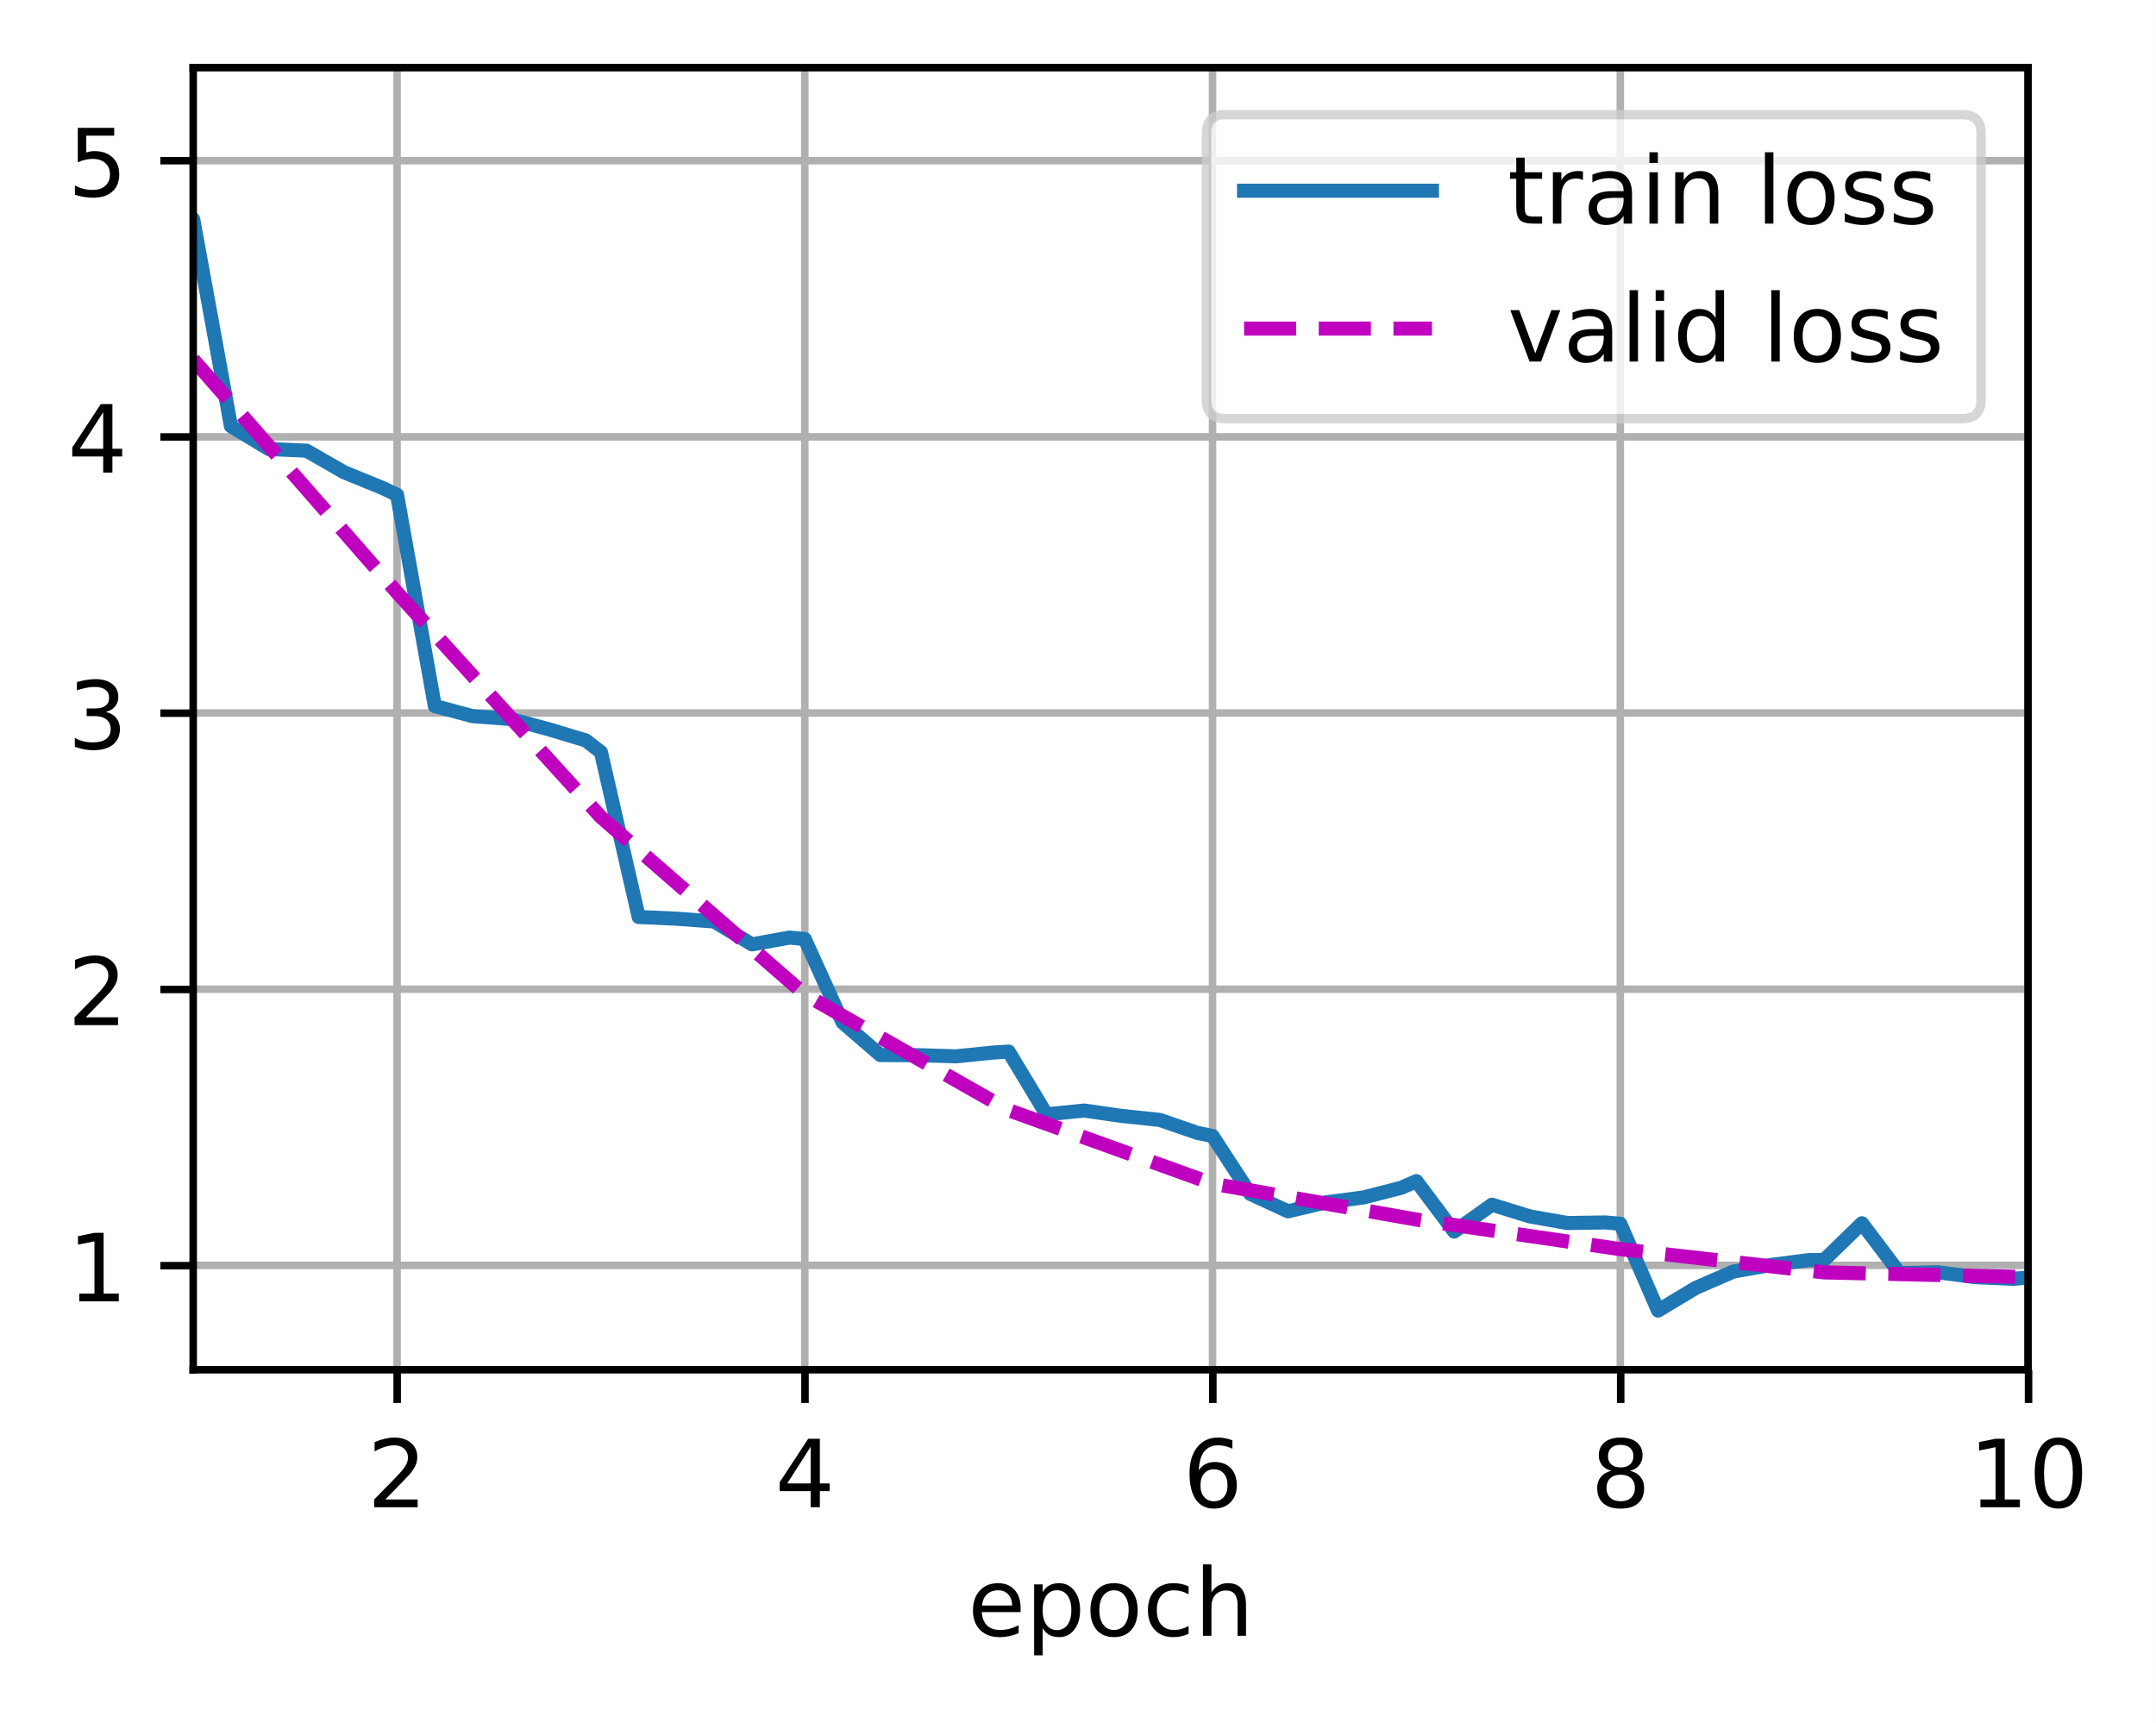 <?xml version="1.0" encoding="UTF-8"?>
<svg xmlns="http://www.w3.org/2000/svg" xmlns:xlink="http://www.w3.org/1999/xlink" width="305.9" height="244.475" viewBox="0 0 305.9 244.475" version="1.1">
<rect x="0" y="0" width="305.9" height="244.475" fill="#333333" stroke="none"/>
<defs>
<clipPath id="clip1">
  <path d="M 55 9.602 L 58 9.602 L 58 194.398 L 55 194.398 Z M 55 9.602 "/>
</clipPath>
<clipPath id="clip2">
  <path d="M 113 9.602 L 115 9.602 L 115 194.398 L 113 194.398 Z M 113 9.602 "/>
</clipPath>
<clipPath id="clip3">
  <path d="M 171 9.602 L 173 9.602 L 173 194.398 L 171 194.398 Z M 171 9.602 "/>
</clipPath>
<clipPath id="clip4">
  <path d="M 229 9.602 L 231 9.602 L 231 194.398 L 229 194.398 Z M 229 9.602 "/>
</clipPath>
<clipPath id="clip5">
  <path d="M 287 9.602 L 287.816 9.602 L 287.816 194.398 L 287 194.398 Z M 287 9.602 "/>
</clipPath>
<clipPath id="clip6">
  <path d="M 27.418 178 L 287.816 178 L 287.816 181 L 27.418 181 Z M 27.418 178 "/>
</clipPath>
<clipPath id="clip7">
  <path d="M 27.418 139 L 287.816 139 L 287.816 142 L 27.418 142 Z M 27.418 139 "/>
</clipPath>
<clipPath id="clip8">
  <path d="M 27.418 100 L 287.816 100 L 287.816 102 L 27.418 102 Z M 27.418 100 "/>
</clipPath>
<clipPath id="clip9">
  <path d="M 27.418 61 L 287.816 61 L 287.816 63 L 27.418 63 Z M 27.418 61 "/>
</clipPath>
<clipPath id="clip10">
  <path d="M 27.418 22 L 287.816 22 L 287.816 24 L 27.418 24 Z M 27.418 22 "/>
</clipPath>
<clipPath id="clip11">
  <path d="M 27.418 16 L 287.816 16 L 287.816 188 L 27.418 188 Z M 27.418 16 "/>
</clipPath>
<clipPath id="clip12">
  <path d="M 27.418 50 L 287.816 50 L 287.816 183 L 27.418 183 Z M 27.418 50 "/>
</clipPath>
<filter id="alpha" filterUnits="objectBoundingBox" x="0%" y="0%" width="100%" height="100%">
  <feColorMatrix type="matrix" in="SourceGraphic" values="0 0 0 0 1 0 0 0 0 1 0 0 0 0 1 0 0 0 1 0"/>
</filter>
<mask id="mask0">
  <g filter="url(#alpha)">
<rect x="0" y="0" width="305.9" height="244.475" style="fill:rgb(0%,0%,0%);fill-opacity:0.8;stroke:none;"/>
  </g>
</mask>
<clipPath id="clip13">
  <rect x="0" y="0" width="306" height="245"/>
</clipPath>
<g id="surface5" clip-path="url(#clip13)">
<path style="fill-rule:nonzero;fill:rgb(100%,100%,100%);fill-opacity:1;stroke-width:1;stroke-linecap:butt;stroke-linejoin:miter;stroke:rgb(80%,80%,80%);stroke-opacity:1;stroke-miterlimit:4;" d="M 130.418 44.558 L 208.863 44.558 C 210.196 44.558 210.861 43.89 210.861 42.557 L 210.861 14.2 C 210.861 12.867 210.196 12.199 208.863 12.199 L 130.418 12.199 C 129.085 12.199 128.417 12.867 128.417 14.2 L 128.417 42.557 C 128.417 43.89 129.085 44.558 130.418 44.558 Z M 130.418 44.558 " transform="matrix(1.333,0,0,1.333,0,-0)"/>
</g>
</defs>
<g id="surface1">
<path style=" stroke:none;fill-rule:nonzero;fill:rgb(100%,100%,100%);fill-opacity:1;" d="M 0 244.477 L 305.898 244.477 L 305.898 0 L 0 0 Z M 0 244.477 "/>
<path style=" stroke:none;fill-rule:nonzero;fill:rgb(100%,100%,100%);fill-opacity:1;" d="M 27.418 194.398 L 287.816 194.398 L 287.816 9.602 L 27.418 9.602 Z M 27.418 194.398 "/>
<g clip-path="url(#clip1)" clip-rule="nonzero">
<path style="fill:none;stroke-width:0.8;stroke-linecap:square;stroke-linejoin:round;stroke:rgb(69.02%,69.02%,69.02%);stroke-opacity:1;stroke-miterlimit:4;" d="M 42.264 145.799 L 42.264 7.201 " transform="matrix(1.333,0,0,1.333,0,-0)"/>
</g>
<path style="fill:none;stroke-width:0.8;stroke-linecap:butt;stroke-linejoin:round;stroke:rgb(0%,0%,0%);stroke-opacity:1;stroke-miterlimit:4;" d="M 0.001 -0.001 L 0.001 3.5 " transform="matrix(1.333,0,0,1.333,56.35,194.4)"/>
<path style=" stroke:none;fill-rule:nonzero;fill:rgb(0%,0%,0%);fill-opacity:1;" d="M 54.668 212.758 L 59.258 212.758 L 59.258 213.863 L 53.086 213.863 L 53.086 212.758 C 53.586 212.242 54.266 211.547 55.125 210.68 C 55.988 209.809 56.527 209.246 56.75 208.992 C 57.172 208.523 57.465 208.121 57.633 207.793 C 57.801 207.465 57.883 207.145 57.883 206.828 C 57.883 206.309 57.703 205.891 57.34 205.566 C 56.977 205.238 56.504 205.074 55.922 205.074 C 55.512 205.074 55.074 205.148 54.617 205.289 C 54.16 205.434 53.672 205.648 53.148 205.941 L 53.148 204.613 C 53.68 204.398 54.172 204.238 54.633 204.133 C 55.094 204.023 55.516 203.969 55.898 203.969 C 56.906 203.969 57.707 204.223 58.305 204.727 C 58.906 205.227 59.203 205.898 59.203 206.742 C 59.203 207.141 59.129 207.52 58.98 207.879 C 58.832 208.234 58.559 208.656 58.164 209.145 C 58.055 209.27 57.711 209.633 57.129 210.234 C 56.547 210.836 55.727 211.68 54.668 212.758 Z M 54.668 212.758 "/>
<g clip-path="url(#clip2)" clip-rule="nonzero">
<path style="fill:none;stroke-width:0.8;stroke-linecap:square;stroke-linejoin:round;stroke:rgb(69.02%,69.02%,69.02%);stroke-opacity:1;stroke-miterlimit:4;" d="M 85.661 145.799 L 85.661 7.201 " transform="matrix(1.333,0,0,1.333,0,-0)"/>
</g>
<path style="fill:none;stroke-width:0.8;stroke-linecap:butt;stroke-linejoin:round;stroke:rgb(0%,0%,0%);stroke-opacity:1;stroke-miterlimit:4;" d="M -0.001 -0.001 L -0.001 3.5 " transform="matrix(1.333,0,0,1.333,114.217,194.4)"/>
<path style=" stroke:none;fill-rule:nonzero;fill:rgb(0%,0%,0%);fill-opacity:1;" d="M 115.016 205.289 L 111.695 210.48 L 115.016 210.48 Z M 114.668 204.145 L 116.324 204.145 L 116.324 210.48 L 117.711 210.48 L 117.711 211.574 L 116.324 211.574 L 116.324 213.863 L 115.016 213.863 L 115.016 211.574 L 110.629 211.574 L 110.629 210.305 Z M 114.668 204.145 "/>
<g clip-path="url(#clip3)" clip-rule="nonzero">
<path style="fill:none;stroke-width:0.8;stroke-linecap:square;stroke-linejoin:round;stroke:rgb(69.02%,69.02%,69.02%);stroke-opacity:1;stroke-miterlimit:4;" d="M 129.062 145.799 L 129.062 7.201 " transform="matrix(1.333,0,0,1.333,0,-0)"/>
</g>
<path style="fill:none;stroke-width:0.8;stroke-linecap:butt;stroke-linejoin:round;stroke:rgb(0%,0%,0%);stroke-opacity:1;stroke-miterlimit:4;" d="M -0.001 -0.001 L -0.001 3.5 " transform="matrix(1.333,0,0,1.333,172.083,194.4)"/>
<path style=" stroke:none;fill-rule:nonzero;fill:rgb(0%,0%,0%);fill-opacity:1;" d="M 172.242 208.48 C 171.652 208.48 171.184 208.684 170.84 209.086 C 170.496 209.492 170.324 210.043 170.324 210.746 C 170.324 211.445 170.496 211.996 170.84 212.402 C 171.184 212.809 171.652 213.012 172.242 213.012 C 172.836 213.012 173.301 212.809 173.645 212.402 C 173.992 211.996 174.164 211.445 174.164 210.746 C 174.164 210.043 173.992 209.492 173.645 209.086 C 173.301 208.684 172.836 208.48 172.242 208.48 Z M 174.855 204.359 L 174.855 205.555 C 174.523 205.402 174.191 205.281 173.855 205.199 C 173.52 205.117 173.184 205.074 172.855 205.074 C 171.984 205.074 171.324 205.367 170.863 205.953 C 170.406 206.539 170.148 207.426 170.082 208.609 C 170.336 208.234 170.656 207.941 171.043 207.742 C 171.43 207.539 171.855 207.441 172.32 207.441 C 173.297 207.441 174.07 207.734 174.637 208.328 C 175.203 208.922 175.484 209.727 175.484 210.746 C 175.484 211.746 175.191 212.547 174.602 213.148 C 174.008 213.754 173.223 214.055 172.242 214.055 C 171.117 214.055 170.258 213.625 169.664 212.762 C 169.07 211.898 168.773 210.652 168.773 209.016 C 168.773 207.477 169.137 206.254 169.867 205.34 C 170.598 204.426 171.574 203.969 172.801 203.969 C 173.133 203.969 173.465 204 173.801 204.066 C 174.137 204.133 174.488 204.23 174.855 204.359 Z M 174.855 204.359 "/>
<g clip-path="url(#clip4)" clip-rule="nonzero">
<path style="fill:none;stroke-width:0.8;stroke-linecap:square;stroke-linejoin:round;stroke:rgb(69.02%,69.02%,69.02%);stroke-opacity:1;stroke-miterlimit:4;" d="M 172.462 145.799 L 172.462 7.201 " transform="matrix(1.333,0,0,1.333,0,-0)"/>
</g>
<path style="fill:none;stroke-width:0.8;stroke-linecap:butt;stroke-linejoin:round;stroke:rgb(0%,0%,0%);stroke-opacity:1;stroke-miterlimit:4;" d="M -0.001 -0.001 L -0.001 3.5 " transform="matrix(1.333,0,0,1.333,229.95,194.4)"/>
<path style=" stroke:none;fill-rule:nonzero;fill:rgb(0%,0%,0%);fill-opacity:1;" d="M 229.945 209.246 C 229.32 209.246 228.828 209.414 228.473 209.75 C 228.113 210.086 227.934 210.543 227.934 211.129 C 227.934 211.715 228.113 212.176 228.473 212.512 C 228.828 212.844 229.32 213.012 229.945 213.012 C 230.57 213.012 231.062 212.844 231.422 212.508 C 231.785 212.172 231.965 211.711 231.965 211.129 C 231.965 210.543 231.785 210.086 231.426 209.75 C 231.07 209.414 230.578 209.246 229.945 209.246 Z M 228.633 208.691 C 228.066 208.551 227.629 208.289 227.312 207.902 C 227 207.516 226.84 207.043 226.84 206.488 C 226.84 205.711 227.117 205.098 227.672 204.645 C 228.227 204.195 228.984 203.969 229.945 203.969 C 230.914 203.969 231.672 204.195 232.227 204.645 C 232.777 205.098 233.051 205.711 233.051 206.488 C 233.051 207.043 232.895 207.516 232.578 207.902 C 232.266 208.289 231.828 208.551 231.27 208.691 C 231.902 208.836 232.395 209.125 232.746 209.555 C 233.102 209.984 233.277 210.508 233.277 211.129 C 233.277 212.07 232.992 212.797 232.418 213.301 C 231.84 213.805 231.02 214.055 229.945 214.055 C 228.875 214.055 228.051 213.805 227.477 213.301 C 226.898 212.797 226.613 212.07 226.613 211.129 C 226.613 210.508 226.789 209.984 227.145 209.555 C 227.504 209.125 227.996 208.836 228.633 208.691 Z M 228.148 206.613 C 228.148 207.117 228.309 207.508 228.621 207.789 C 228.938 208.07 229.379 208.211 229.945 208.211 C 230.512 208.211 230.953 208.07 231.27 207.789 C 231.59 207.508 231.75 207.117 231.75 206.613 C 231.75 206.109 231.59 205.715 231.27 205.434 C 230.953 205.152 230.512 205.012 229.945 205.012 C 229.379 205.012 228.938 205.152 228.621 205.434 C 228.309 205.715 228.148 206.109 228.148 206.613 Z M 228.148 206.613 "/>
<g clip-path="url(#clip5)" clip-rule="nonzero">
<path style="fill:none;stroke-width:0.8;stroke-linecap:square;stroke-linejoin:round;stroke:rgb(69.02%,69.02%,69.02%);stroke-opacity:1;stroke-miterlimit:4;" d="M 215.862 145.799 L 215.862 7.201 " transform="matrix(1.333,0,0,1.333,0,-0)"/>
</g>
<path style="fill:none;stroke-width:0.8;stroke-linecap:butt;stroke-linejoin:round;stroke:rgb(0%,0%,0%);stroke-opacity:1;stroke-miterlimit:4;" d="M -0 -0.001 L -0 3.5 " transform="matrix(1.333,0,0,1.333,287.817,194.4)"/>
<path style=" stroke:none;fill-rule:nonzero;fill:rgb(0%,0%,0%);fill-opacity:1;" d="M 280.988 212.758 L 283.137 212.758 L 283.137 205.34 L 280.797 205.809 L 280.797 204.613 L 283.121 204.145 L 284.438 204.145 L 284.438 212.758 L 286.586 212.758 L 286.586 213.863 L 280.988 213.863 Z M 280.988 212.758 "/>
<path style=" stroke:none;fill-rule:nonzero;fill:rgb(0%,0%,0%);fill-opacity:1;" d="M 292.055 205.012 C 291.379 205.012 290.867 205.344 290.527 206.012 C 290.188 206.676 290.016 207.676 290.016 209.016 C 290.016 210.348 290.188 211.348 290.527 212.012 C 290.867 212.68 291.379 213.012 292.055 213.012 C 292.734 213.012 293.246 212.68 293.586 212.012 C 293.93 211.348 294.102 210.348 294.102 209.016 C 294.102 207.676 293.93 206.676 293.586 206.012 C 293.246 205.344 292.734 205.012 292.055 205.012 Z M 292.055 203.969 C 293.145 203.969 293.977 204.398 294.551 205.262 C 295.125 206.125 295.414 207.375 295.414 209.016 C 295.414 210.652 295.125 211.898 294.551 212.762 C 293.977 213.625 293.145 214.055 292.055 214.055 C 290.965 214.055 290.133 213.625 289.559 212.762 C 288.984 211.898 288.695 210.652 288.695 209.016 C 288.695 207.375 288.984 206.125 289.559 205.262 C 290.133 204.398 290.965 203.969 292.055 203.969 Z M 292.055 203.969 "/>
<path style=" stroke:none;fill-rule:nonzero;fill:rgb(0%,0%,0%);fill-opacity:1;" d="M 144.805 228.156 L 144.805 228.742 L 139.297 228.742 C 139.352 229.566 139.598 230.195 140.043 230.629 C 140.488 231.059 141.109 231.273 141.902 231.273 C 142.363 231.273 142.809 231.219 143.238 231.105 C 143.672 230.992 144.102 230.824 144.527 230.598 L 144.527 231.73 C 144.098 231.914 143.656 232.051 143.203 232.148 C 142.754 232.242 142.297 232.293 141.832 232.293 C 140.668 232.293 139.746 231.953 139.066 231.277 C 138.387 230.598 138.047 229.684 138.047 228.527 C 138.047 227.336 138.371 226.387 139.016 225.688 C 139.66 224.984 140.527 224.637 141.621 224.637 C 142.602 224.637 143.379 224.953 143.949 225.582 C 144.52 226.215 144.805 227.07 144.805 228.156 Z M 143.609 227.805 C 143.602 227.148 143.418 226.629 143.059 226.238 C 142.699 225.848 142.227 225.648 141.637 225.648 C 140.969 225.648 140.434 225.84 140.031 226.215 C 139.629 226.594 139.398 227.125 139.336 227.812 Z M 143.609 227.805 "/>
<path style=" stroke:none;fill-rule:nonzero;fill:rgb(0%,0%,0%);fill-opacity:1;" d="M 147.93 231.008 L 147.93 234.875 L 146.727 234.875 L 146.727 224.809 L 147.93 224.809 L 147.93 225.918 C 148.184 225.484 148.5 225.16 148.883 224.953 C 149.27 224.742 149.727 224.637 150.262 224.637 C 151.148 224.637 151.867 224.988 152.418 225.691 C 152.973 226.391 153.25 227.316 153.25 228.461 C 153.25 229.609 152.973 230.535 152.418 231.238 C 151.867 231.941 151.148 232.293 150.262 232.293 C 149.727 232.293 149.27 232.188 148.883 231.977 C 148.5 231.766 148.184 231.441 147.93 231.008 Z M 152.008 228.461 C 152.008 227.582 151.824 226.891 151.465 226.391 C 151.102 225.887 150.602 225.637 149.969 225.637 C 149.336 225.637 148.836 225.887 148.473 226.391 C 148.113 226.891 147.93 227.582 147.93 228.461 C 147.93 229.344 148.113 230.035 148.473 230.535 C 148.836 231.035 149.336 231.289 149.969 231.289 C 150.602 231.289 151.102 231.035 151.465 230.535 C 151.824 230.035 152.008 229.344 152.008 228.461 Z M 152.008 228.461 "/>
<path style=" stroke:none;fill-rule:nonzero;fill:rgb(0%,0%,0%);fill-opacity:1;" d="M 158.059 225.648 C 157.418 225.648 156.91 225.902 156.539 226.402 C 156.164 226.902 155.977 227.59 155.977 228.461 C 155.977 229.336 156.164 230.023 156.535 230.523 C 156.906 231.023 157.414 231.273 158.059 231.273 C 158.699 231.273 159.203 231.023 159.578 230.52 C 159.949 230.016 160.137 229.332 160.137 228.461 C 160.137 227.598 159.949 226.914 159.578 226.41 C 159.203 225.902 158.699 225.648 158.059 225.648 Z M 158.059 224.637 C 159.102 224.637 159.922 224.973 160.516 225.652 C 161.109 226.328 161.41 227.266 161.41 228.461 C 161.41 229.656 161.109 230.594 160.516 231.273 C 159.922 231.953 159.102 232.293 158.059 232.293 C 157.016 232.293 156.195 231.953 155.602 231.273 C 155.012 230.594 154.715 229.656 154.715 228.461 C 154.715 227.266 155.012 226.328 155.602 225.652 C 156.195 224.973 157.016 224.637 158.059 224.637 Z M 158.059 224.637 "/>
<path style=" stroke:none;fill-rule:nonzero;fill:rgb(0%,0%,0%);fill-opacity:1;" d="M 168.641 225.09 L 168.641 226.211 C 168.301 226.023 167.961 225.883 167.621 225.789 C 167.281 225.695 166.938 225.648 166.59 225.648 C 165.812 225.648 165.207 225.898 164.777 226.391 C 164.348 226.883 164.133 227.57 164.133 228.461 C 164.133 229.352 164.348 230.043 164.777 230.539 C 165.207 231.027 165.812 231.273 166.59 231.273 C 166.938 231.273 167.281 231.227 167.621 231.137 C 167.961 231.043 168.301 230.902 168.641 230.715 L 168.641 231.824 C 168.305 231.977 167.961 232.094 167.602 232.172 C 167.246 232.254 166.863 232.293 166.461 232.293 C 165.359 232.293 164.488 231.945 163.84 231.258 C 163.195 230.566 162.871 229.633 162.871 228.461 C 162.871 227.273 163.199 226.34 163.852 225.66 C 164.504 224.977 165.402 224.637 166.539 224.637 C 166.906 224.637 167.266 224.672 167.617 224.75 C 167.969 224.824 168.309 224.938 168.641 225.09 Z M 168.641 225.09 "/>
<path style=" stroke:none;fill-rule:nonzero;fill:rgb(0%,0%,0%);fill-opacity:1;" d="M 176.785 227.699 L 176.785 232.102 L 175.59 232.102 L 175.59 227.738 C 175.59 227.051 175.453 226.535 175.184 226.191 C 174.914 225.848 174.512 225.676 173.973 225.676 C 173.328 225.676 172.816 225.883 172.441 226.297 C 172.07 226.707 171.883 227.27 171.883 227.98 L 171.883 232.102 L 170.68 232.102 L 170.68 221.973 L 171.883 221.973 L 171.883 225.945 C 172.168 225.504 172.508 225.176 172.895 224.961 C 173.285 224.742 173.73 224.637 174.242 224.637 C 175.078 224.637 175.711 224.895 176.141 225.414 C 176.57 225.93 176.785 226.691 176.785 227.699 Z M 176.785 227.699 "/>
<g clip-path="url(#clip6)" clip-rule="nonzero">
<path style="fill:none;stroke-width:0.8;stroke-linecap:square;stroke-linejoin:round;stroke:rgb(69.02%,69.02%,69.02%);stroke-opacity:1;stroke-miterlimit:4;" d="M 20.563 134.689 L 215.862 134.689 " transform="matrix(1.333,0,0,1.333,0,-0)"/>
</g>
<path style="fill:none;stroke-width:0.8;stroke-linecap:butt;stroke-linejoin:round;stroke:rgb(0%,0%,0%);stroke-opacity:1;stroke-miterlimit:4;" d="M 0.001 -0.001 L -3.5 -0.001 " transform="matrix(1.333,0,0,1.333,27.417,179.587)"/>
<path style=" stroke:none;fill-rule:nonzero;fill:rgb(0%,0%,0%);fill-opacity:1;" d="M 11.254 183.547 L 13.402 183.547 L 13.402 176.129 L 11.066 176.598 L 11.066 175.398 L 13.391 174.93 L 14.703 174.93 L 14.703 183.547 L 16.852 183.547 L 16.852 184.652 L 11.254 184.652 Z M 11.254 183.547 "/>
<g clip-path="url(#clip7)" clip-rule="nonzero">
<path style="fill:none;stroke-width:0.8;stroke-linecap:square;stroke-linejoin:round;stroke:rgb(69.02%,69.02%,69.02%);stroke-opacity:1;stroke-miterlimit:4;" d="M 20.563 105.293 L 215.862 105.293 " transform="matrix(1.333,0,0,1.333,0,-0)"/>
</g>
<path style="fill:none;stroke-width:0.8;stroke-linecap:butt;stroke-linejoin:round;stroke:rgb(0%,0%,0%);stroke-opacity:1;stroke-miterlimit:4;" d="M 0.001 0.001 L -3.5 0.001 " transform="matrix(1.333,0,0,1.333,27.417,140.39)"/>
<path style=" stroke:none;fill-rule:nonzero;fill:rgb(0%,0%,0%);fill-opacity:1;" d="M 12.16 144.348 L 16.746 144.348 L 16.746 145.457 L 10.578 145.457 L 10.578 144.348 C 11.074 143.832 11.754 143.141 12.617 142.27 C 13.48 141.398 14.02 140.836 14.242 140.586 C 14.664 140.113 14.957 139.711 15.121 139.383 C 15.289 139.059 15.375 138.734 15.375 138.418 C 15.375 137.902 15.195 137.48 14.832 137.156 C 14.469 136.828 13.996 136.664 13.414 136.664 C 13.004 136.664 12.566 136.738 12.109 136.879 C 11.652 137.023 11.164 137.242 10.641 137.531 L 10.641 136.203 C 11.172 135.992 11.664 135.832 12.125 135.723 C 12.586 135.613 13.008 135.559 13.391 135.559 C 14.398 135.559 15.199 135.812 15.797 136.316 C 16.398 136.82 16.695 137.492 16.695 138.332 C 16.695 138.734 16.621 139.113 16.473 139.469 C 16.32 139.828 16.051 140.25 15.652 140.734 C 15.547 140.859 15.199 141.227 14.617 141.828 C 14.039 142.426 13.219 143.27 12.16 144.348 Z M 12.16 144.348 "/>
<g clip-path="url(#clip8)" clip-rule="nonzero">
<path style="fill:none;stroke-width:0.8;stroke-linecap:square;stroke-linejoin:round;stroke:rgb(69.02%,69.02%,69.02%);stroke-opacity:1;stroke-miterlimit:4;" d="M 20.563 75.894 L 215.862 75.894 " transform="matrix(1.333,0,0,1.333,0,-0)"/>
</g>
<path style="fill:none;stroke-width:0.8;stroke-linecap:butt;stroke-linejoin:round;stroke:rgb(0%,0%,0%);stroke-opacity:1;stroke-miterlimit:4;" d="M 0.001 -0.001 L -3.5 -0.001 " transform="matrix(1.333,0,0,1.333,27.417,101.193)"/>
<path style=" stroke:none;fill-rule:nonzero;fill:rgb(0%,0%,0%);fill-opacity:1;" d="M 15.012 101.016 C 15.641 101.152 16.129 101.434 16.484 101.859 C 16.836 102.285 17.016 102.809 17.016 103.434 C 17.016 104.391 16.684 105.133 16.023 105.66 C 15.367 106.184 14.43 106.449 13.211 106.449 C 12.805 106.449 12.387 106.406 11.953 106.328 C 11.523 106.246 11.078 106.125 10.617 105.965 L 10.617 104.695 C 10.98 104.91 11.379 105.07 11.812 105.176 C 12.246 105.285 12.703 105.34 13.176 105.34 C 14 105.34 14.625 105.176 15.059 104.852 C 15.492 104.527 15.707 104.055 15.707 103.434 C 15.707 102.859 15.504 102.41 15.105 102.09 C 14.703 101.766 14.145 101.605 13.43 101.605 L 12.297 101.605 L 12.297 100.523 L 13.48 100.523 C 14.129 100.523 14.621 100.395 14.965 100.137 C 15.309 99.879 15.48 99.504 15.48 99.02 C 15.48 98.52 15.301 98.137 14.949 97.871 C 14.594 97.602 14.09 97.469 13.43 97.469 C 13.066 97.469 12.68 97.508 12.27 97.586 C 11.855 97.664 11.402 97.785 10.91 97.949 L 10.91 96.777 C 11.41 96.641 11.875 96.535 12.312 96.465 C 12.75 96.398 13.16 96.363 13.547 96.363 C 14.543 96.363 15.336 96.59 15.914 97.043 C 16.496 97.496 16.789 98.109 16.789 98.883 C 16.789 99.422 16.633 99.875 16.324 100.246 C 16.016 100.617 15.578 100.875 15.012 101.016 Z M 15.012 101.016 "/>
<g clip-path="url(#clip9)" clip-rule="nonzero">
<path style="fill:none;stroke-width:0.8;stroke-linecap:square;stroke-linejoin:round;stroke:rgb(69.02%,69.02%,69.02%);stroke-opacity:1;stroke-miterlimit:4;" d="M 20.563 46.497 L 215.862 46.497 " transform="matrix(1.333,0,0,1.333,0,-0)"/>
</g>
<path style="fill:none;stroke-width:0.8;stroke-linecap:butt;stroke-linejoin:round;stroke:rgb(0%,0%,0%);stroke-opacity:1;stroke-miterlimit:4;" d="M 0.001 0 L -3.5 0 " transform="matrix(1.333,0,0,1.333,27.417,61.996)"/>
<path style=" stroke:none;fill-rule:nonzero;fill:rgb(0%,0%,0%);fill-opacity:1;" d="M 14.641 58.488 L 11.32 63.676 L 14.641 63.676 Z M 14.293 57.34 L 15.949 57.34 L 15.949 63.676 L 17.336 63.676 L 17.336 64.77 L 15.949 64.77 L 15.949 67.062 L 14.641 67.062 L 14.641 64.77 L 10.254 64.77 L 10.254 63.5 Z M 14.293 57.34 "/>
<g clip-path="url(#clip10)" clip-rule="nonzero">
<path style="fill:none;stroke-width:0.8;stroke-linecap:square;stroke-linejoin:round;stroke:rgb(69.02%,69.02%,69.02%);stroke-opacity:1;stroke-miterlimit:4;" d="M 20.563 17.101 L 215.862 17.101 " transform="matrix(1.333,0,0,1.333,0,-0)"/>
</g>
<path style="fill:none;stroke-width:0.8;stroke-linecap:butt;stroke-linejoin:round;stroke:rgb(0%,0%,0%);stroke-opacity:1;stroke-miterlimit:4;" d="M 0.001 0.001 L -3.5 0.001 " transform="matrix(1.333,0,0,1.333,27.417,22.799)"/>
<path style=" stroke:none;fill-rule:nonzero;fill:rgb(0%,0%,0%);fill-opacity:1;" d="M 11.039 18.145 L 16.203 18.145 L 16.203 19.254 L 12.242 19.254 L 12.242 21.633 C 12.434 21.566 12.625 21.52 12.816 21.488 C 13.008 21.457 13.199 21.441 13.391 21.441 C 14.473 21.441 15.332 21.738 15.965 22.332 C 16.602 22.926 16.918 23.73 16.918 24.746 C 16.918 25.793 16.594 26.605 15.941 27.184 C 15.289 27.766 14.371 28.055 13.188 28.055 C 12.777 28.055 12.363 28.02 11.941 27.949 C 11.516 27.879 11.082 27.777 10.629 27.637 L 10.629 26.316 C 11.02 26.527 11.422 26.684 11.84 26.789 C 12.258 26.895 12.695 26.945 13.16 26.945 C 13.91 26.945 14.508 26.75 14.945 26.355 C 15.383 25.961 15.602 25.422 15.602 24.746 C 15.602 24.07 15.383 23.535 14.945 23.141 C 14.508 22.742 13.91 22.547 13.16 22.547 C 12.809 22.547 12.457 22.586 12.109 22.664 C 11.758 22.738 11.402 22.863 11.039 23.027 Z M 11.039 18.145 "/>
<g clip-path="url(#clip11)" clip-rule="nonzero">
<path style="fill:none;stroke-width:1.5;stroke-linecap:square;stroke-linejoin:round;stroke:rgb(12.157%,46.667%,70.588%);stroke-opacity:1;stroke-miterlimit:4;" d="M 2.88 13.5 L 6.899 15.354 L 10.919 18.009 L 14.936 20.851 L 18.955 22.632 L 20.563 23.326 L 24.58 45.36 L 28.6 47.792 L 32.619 47.971 L 36.636 50.276 L 40.655 51.911 L 42.264 52.676 L 46.28 75.155 L 50.3 76.23 L 54.319 76.529 L 58.336 77.604 L 62.355 78.814 L 63.964 80.062 L 67.98 97.605 L 72 97.79 L 76.017 98.086 L 80.036 100.523 L 84.056 99.797 L 85.661 99.961 L 89.681 108.832 L 93.7 112.301 L 97.717 112.318 L 101.736 112.441 L 105.756 112.034 L 107.361 111.935 L 111.381 118.614 L 115.4 118.21 L 119.417 118.787 L 123.437 119.206 L 127.456 120.589 L 129.062 120.92 L 133.081 127.084 L 137.101 128.936 L 141.117 127.986 L 145.137 127.459 L 149.156 126.428 L 150.762 125.725 L 154.781 131.098 L 158.801 128.232 L 162.817 129.475 L 166.837 130.184 L 170.856 130.122 L 172.462 130.26 L 176.481 139.5 L 180.501 137.083 L 184.518 135.343 L 188.537 134.637 L 192.554 134.13 L 194.162 134.112 L 198.182 130.207 L 202.198 135.53 L 206.218 135.419 L 210.237 135.94 L 214.254 136.125 L 215.862 135.981 " transform="matrix(1.333,0,0,1.333,0,-0)"/>
</g>
<g clip-path="url(#clip12)" clip-rule="nonzero">
<path style="fill:none;stroke-width:1.5;stroke-linecap:butt;stroke-linejoin:round;stroke:rgb(74.902%,0%,74.902%);stroke-opacity:1;stroke-dasharray:5.55,2.4;stroke-miterlimit:4;" d="M 20.563 38.271 L 42.264 63.073 L 63.964 86.979 L 85.661 105.85 L 107.361 118.175 L 129.062 125.994 L 150.762 129.814 L 172.462 132.964 L 194.162 135.437 L 215.862 135.938 " transform="matrix(1.333,0,0,1.333,0,-0)"/>
</g>
<path style="fill:none;stroke-width:0.8;stroke-linecap:square;stroke-linejoin:miter;stroke:rgb(0%,0%,0%);stroke-opacity:1;stroke-miterlimit:4;" d="M 20.563 145.799 L 20.563 7.201 " transform="matrix(1.333,0,0,1.333,0,-0)"/>
<path style="fill:none;stroke-width:0.8;stroke-linecap:square;stroke-linejoin:miter;stroke:rgb(0%,0%,0%);stroke-opacity:1;stroke-miterlimit:4;" d="M 215.862 145.799 L 215.862 7.201 " transform="matrix(1.333,0,0,1.333,0,-0)"/>
<path style="fill:none;stroke-width:0.8;stroke-linecap:square;stroke-linejoin:miter;stroke:rgb(0%,0%,0%);stroke-opacity:1;stroke-miterlimit:4;" d="M 20.563 145.799 L 215.862 145.799 " transform="matrix(1.333,0,0,1.333,0,-0)"/>
<path style="fill:none;stroke-width:0.8;stroke-linecap:square;stroke-linejoin:miter;stroke:rgb(0%,0%,0%);stroke-opacity:1;stroke-miterlimit:4;" d="M 20.563 7.201 L 215.862 7.201 " transform="matrix(1.333,0,0,1.333,0,-0)"/>
<use xlink:href="#surface5" mask="url(#mask0)"/>
<path style="fill:none;stroke-width:1.5;stroke-linecap:square;stroke-linejoin:round;stroke:rgb(12.157%,46.667%,70.588%);stroke-opacity:1;stroke-miterlimit:4;" d="M 132.416 20.3 L 152.417 20.3 " transform="matrix(1.333,0,0,1.333,0,-0)"/>
<path style=" stroke:none;fill-rule:nonzero;fill:rgb(0%,0%,0%);fill-opacity:1;" d="M 216.332 22.367 L 216.332 24.441 L 218.797 24.441 L 218.797 25.371 L 216.332 25.371 L 216.332 29.328 C 216.332 29.922 216.414 30.305 216.574 30.477 C 216.738 30.645 217.07 30.73 217.57 30.73 L 218.797 30.73 L 218.797 31.73 L 217.57 31.73 C 216.645 31.73 216.004 31.559 215.652 31.215 C 215.305 30.867 215.129 30.242 215.129 29.328 L 215.129 25.371 L 214.246 25.371 L 214.246 24.441 L 215.129 24.441 L 215.129 22.367 Z M 216.332 22.367 "/>
<path style=" stroke:none;fill-rule:nonzero;fill:rgb(0%,0%,0%);fill-opacity:1;" d="M 224.598 25.559 C 224.465 25.48 224.316 25.422 224.16 25.387 C 224 25.352 223.828 25.332 223.637 25.332 C 222.957 25.332 222.438 25.551 222.074 25.992 C 221.715 26.434 221.531 27.066 221.531 27.891 L 221.531 31.73 L 220.328 31.73 L 220.328 24.441 L 221.531 24.441 L 221.531 25.574 C 221.785 25.129 222.113 24.801 222.516 24.586 C 222.918 24.371 223.41 24.266 223.988 24.266 C 224.07 24.266 224.16 24.27 224.262 24.281 C 224.359 24.289 224.473 24.309 224.594 24.328 Z M 224.598 25.559 "/>
<path style=" stroke:none;fill-rule:nonzero;fill:rgb(0%,0%,0%);fill-opacity:1;" d="M 229.172 28.066 C 228.203 28.066 227.531 28.176 227.156 28.398 C 226.785 28.617 226.598 28.996 226.598 29.531 C 226.598 29.957 226.738 30.293 227.02 30.543 C 227.297 30.793 227.68 30.918 228.16 30.918 C 228.824 30.918 229.359 30.68 229.758 30.211 C 230.16 29.738 230.363 29.113 230.363 28.332 L 230.363 28.066 Z M 231.559 27.57 L 231.559 31.73 L 230.363 31.73 L 230.363 30.625 C 230.09 31.066 229.746 31.395 229.34 31.605 C 228.93 31.816 228.43 31.922 227.84 31.922 C 227.094 31.922 226.5 31.711 226.059 31.293 C 225.621 30.871 225.398 30.312 225.398 29.609 C 225.398 28.789 225.672 28.172 226.223 27.754 C 226.773 27.336 227.59 27.129 228.68 27.129 L 230.363 27.129 L 230.363 27.012 C 230.363 26.461 230.18 26.031 229.816 25.73 C 229.457 25.43 228.945 25.277 228.289 25.277 C 227.875 25.277 227.469 25.328 227.07 25.43 C 226.676 25.527 226.297 25.68 225.934 25.879 L 225.934 24.77 C 226.371 24.602 226.797 24.477 227.211 24.391 C 227.621 24.309 228.023 24.266 228.414 24.266 C 229.469 24.266 230.258 24.539 230.777 25.086 C 231.301 25.633 231.559 26.461 231.559 27.57 Z M 231.559 27.57 "/>
<path style=" stroke:none;fill-rule:nonzero;fill:rgb(0%,0%,0%);fill-opacity:1;" d="M 234.027 24.441 L 235.223 24.441 L 235.223 31.73 L 234.027 31.73 Z M 234.027 21.602 L 235.223 21.602 L 235.223 23.117 L 234.027 23.117 Z M 234.027 21.602 "/>
<path style=" stroke:none;fill-rule:nonzero;fill:rgb(0%,0%,0%);fill-opacity:1;" d="M 243.793 27.328 L 243.793 31.73 L 242.594 31.73 L 242.594 27.367 C 242.594 26.68 242.461 26.164 242.191 25.82 C 241.922 25.477 241.52 25.305 240.98 25.305 C 240.332 25.305 239.824 25.512 239.449 25.926 C 239.074 26.336 238.891 26.898 238.891 27.609 L 238.891 31.73 L 237.684 31.73 L 237.684 24.441 L 238.891 24.441 L 238.891 25.574 C 239.176 25.133 239.516 24.805 239.902 24.59 C 240.289 24.371 240.738 24.266 241.246 24.266 C 242.086 24.266 242.719 24.523 243.148 25.043 C 243.578 25.559 243.793 26.32 243.793 27.328 Z M 243.793 27.328 "/>
<path style=" stroke:none;fill-rule:nonzero;fill:rgb(0%,0%,0%);fill-opacity:1;" d="M 250.418 21.602 L 251.617 21.602 L 251.617 31.73 L 250.418 31.73 Z M 250.418 21.602 "/>
<path style=" stroke:none;fill-rule:nonzero;fill:rgb(0%,0%,0%);fill-opacity:1;" d="M 256.949 25.277 C 256.309 25.277 255.801 25.531 255.426 26.031 C 255.051 26.531 254.867 27.219 254.867 28.09 C 254.867 28.965 255.051 29.652 255.422 30.152 C 255.793 30.652 256.305 30.902 256.949 30.902 C 257.586 30.902 258.094 30.652 258.465 30.148 C 258.84 29.645 259.027 28.961 259.027 28.09 C 259.027 27.227 258.84 26.543 258.465 26.039 C 258.094 25.531 257.586 25.277 256.949 25.277 Z M 256.949 24.266 C 257.992 24.266 258.809 24.602 259.402 25.281 C 260 25.957 260.297 26.895 260.297 28.09 C 260.297 29.285 260 30.223 259.402 30.902 C 258.809 31.582 257.992 31.922 256.949 31.922 C 255.902 31.922 255.082 31.582 254.492 30.902 C 253.898 30.223 253.602 29.285 253.602 28.09 C 253.602 26.895 253.898 25.957 254.492 25.281 C 255.082 24.602 255.902 24.266 256.949 24.266 Z M 256.949 24.266 "/>
<path style=" stroke:none;fill-rule:nonzero;fill:rgb(0%,0%,0%);fill-opacity:1;" d="M 266.93 24.652 L 266.93 25.789 C 266.59 25.613 266.242 25.484 265.875 25.398 C 265.512 25.309 265.133 25.266 264.742 25.266 C 264.148 25.266 263.703 25.359 263.402 25.539 C 263.105 25.723 262.957 25.996 262.957 26.359 C 262.957 26.637 263.066 26.855 263.277 27.016 C 263.488 27.172 263.918 27.324 264.559 27.465 L 264.973 27.559 C 265.82 27.742 266.426 27.996 266.785 28.328 C 267.141 28.66 267.32 29.125 267.32 29.719 C 267.32 30.398 267.055 30.934 266.516 31.328 C 265.98 31.723 265.242 31.922 264.305 31.922 C 263.914 31.922 263.508 31.883 263.086 31.805 C 262.66 31.73 262.215 31.617 261.746 31.465 L 261.746 30.227 C 262.191 30.457 262.629 30.629 263.055 30.746 C 263.484 30.859 263.91 30.918 264.332 30.918 C 264.898 30.918 265.332 30.82 265.633 30.629 C 265.938 30.434 266.09 30.16 266.09 29.809 C 266.09 29.484 265.98 29.234 265.762 29.062 C 265.543 28.891 265.062 28.723 264.32 28.559 L 263.902 28.461 C 263.16 28.309 262.625 28.066 262.293 27.742 C 261.965 27.422 261.801 26.977 261.801 26.414 C 261.801 25.727 262.043 25.195 262.527 24.824 C 263.016 24.453 263.707 24.266 264.602 24.266 C 265.043 24.266 265.457 24.297 265.848 24.363 C 266.238 24.426 266.602 24.523 266.93 24.652 Z M 266.93 24.652 "/>
<path style=" stroke:none;fill-rule:nonzero;fill:rgb(0%,0%,0%);fill-opacity:1;" d="M 273.875 24.652 L 273.875 25.789 C 273.539 25.613 273.188 25.484 272.82 25.398 C 272.457 25.309 272.078 25.266 271.688 25.266 C 271.094 25.266 270.648 25.359 270.352 25.539 C 270.055 25.723 269.906 25.996 269.906 26.359 C 269.906 26.637 270.012 26.855 270.223 27.016 C 270.438 27.172 270.863 27.324 271.508 27.465 L 271.918 27.559 C 272.766 27.742 273.371 27.996 273.73 28.328 C 274.09 28.66 274.266 29.125 274.266 29.719 C 274.266 30.398 274 30.934 273.465 31.328 C 272.926 31.723 272.191 31.922 271.254 31.922 C 270.863 31.922 270.457 31.883 270.031 31.805 C 269.609 31.73 269.164 31.617 268.695 31.465 L 268.695 30.227 C 269.137 30.457 269.574 30.629 270.004 30.746 C 270.434 30.859 270.859 30.918 271.281 30.918 C 271.844 30.918 272.277 30.82 272.578 30.629 C 272.883 30.434 273.035 30.16 273.035 29.809 C 273.035 29.484 272.926 29.234 272.707 29.062 C 272.488 28.891 272.008 28.723 271.266 28.559 L 270.848 28.461 C 270.105 28.309 269.57 28.066 269.242 27.742 C 268.91 27.422 268.746 26.977 268.746 26.414 C 268.746 25.727 268.988 25.195 269.477 24.824 C 269.961 24.453 270.652 24.266 271.547 24.266 C 271.988 24.266 272.402 24.297 272.793 24.363 C 273.188 24.426 273.547 24.523 273.875 24.652 Z M 273.875 24.652 "/>
<path style="fill:none;stroke-width:1.5;stroke-linecap:butt;stroke-linejoin:round;stroke:rgb(74.902%,0%,74.902%);stroke-opacity:1;stroke-dasharray:5.55,2.4;stroke-miterlimit:4;" d="M 132.416 34.978 L 152.417 34.978 " transform="matrix(1.333,0,0,1.333,0,-0)"/>
<path style=" stroke:none;fill-rule:nonzero;fill:rgb(0%,0%,0%);fill-opacity:1;" d="M 214.289 44.012 L 215.555 44.012 L 217.836 50.129 L 220.113 44.012 L 221.383 44.012 L 218.648 51.301 L 217.02 51.301 Z M 214.289 44.012 "/>
<path style=" stroke:none;fill-rule:nonzero;fill:rgb(0%,0%,0%);fill-opacity:1;" d="M 226.352 47.637 C 225.383 47.637 224.711 47.746 224.34 47.969 C 223.965 48.191 223.777 48.566 223.777 49.102 C 223.777 49.527 223.918 49.863 224.199 50.113 C 224.48 50.363 224.859 50.488 225.34 50.488 C 226.008 50.488 226.539 50.254 226.941 49.781 C 227.344 49.309 227.543 48.684 227.543 47.902 L 227.543 47.637 Z M 228.742 47.141 L 228.742 51.301 L 227.543 51.301 L 227.543 50.195 C 227.27 50.637 226.93 50.965 226.52 51.176 C 226.113 51.387 225.613 51.492 225.023 51.492 C 224.277 51.492 223.684 51.281 223.242 50.863 C 222.801 50.441 222.582 49.883 222.582 49.18 C 222.582 48.359 222.855 47.742 223.402 47.324 C 223.953 46.91 224.773 46.699 225.863 46.699 L 227.543 46.699 L 227.543 46.582 C 227.543 46.031 227.363 45.602 227 45.301 C 226.637 45 226.129 44.852 225.473 44.852 C 225.055 44.852 224.648 44.898 224.254 45 C 223.859 45.102 223.48 45.25 223.117 45.449 L 223.117 44.34 C 223.555 44.172 223.977 44.047 224.391 43.961 C 224.805 43.879 225.203 43.836 225.594 43.836 C 226.648 43.836 227.438 44.109 227.961 44.656 C 228.48 45.203 228.742 46.031 228.742 47.141 Z M 228.742 47.141 "/>
<path style=" stroke:none;fill-rule:nonzero;fill:rgb(0%,0%,0%);fill-opacity:1;" d="M 231.207 41.172 L 232.406 41.172 L 232.406 51.301 L 231.207 51.301 Z M 231.207 41.172 "/>
<path style=" stroke:none;fill-rule:nonzero;fill:rgb(0%,0%,0%);fill-opacity:1;" d="M 234.91 44.012 L 236.109 44.012 L 236.109 51.301 L 234.91 51.301 Z M 234.91 41.172 L 236.109 41.172 L 236.109 42.691 L 234.91 42.691 Z M 234.91 41.172 "/>
<path style=" stroke:none;fill-rule:nonzero;fill:rgb(0%,0%,0%);fill-opacity:1;" d="M 243.414 45.117 L 243.414 41.172 L 244.613 41.172 L 244.613 51.301 L 243.414 51.301 L 243.414 50.207 C 243.164 50.641 242.844 50.965 242.461 51.176 C 242.078 51.387 241.613 51.492 241.078 51.492 C 240.195 51.492 239.477 51.141 238.926 50.438 C 238.371 49.734 238.094 48.809 238.094 47.664 C 238.094 46.516 238.371 45.594 238.926 44.891 C 239.477 44.188 240.195 43.836 241.078 43.836 C 241.613 43.836 242.078 43.941 242.461 44.152 C 242.844 44.363 243.164 44.684 243.414 45.117 Z M 239.332 47.664 C 239.332 48.543 239.516 49.234 239.875 49.734 C 240.238 50.238 240.738 50.488 241.371 50.488 C 242.004 50.488 242.504 50.238 242.867 49.734 C 243.23 49.234 243.414 48.543 243.414 47.664 C 243.414 46.781 243.23 46.09 242.867 45.59 C 242.504 45.09 242.004 44.836 241.371 44.836 C 240.738 44.836 240.238 45.09 239.875 45.59 C 239.516 46.09 239.332 46.781 239.332 47.664 Z M 239.332 47.664 "/>
<path style=" stroke:none;fill-rule:nonzero;fill:rgb(0%,0%,0%);fill-opacity:1;" d="M 251.316 41.172 L 252.516 41.172 L 252.516 51.301 L 251.316 51.301 Z M 251.316 41.172 "/>
<path style=" stroke:none;fill-rule:nonzero;fill:rgb(0%,0%,0%);fill-opacity:1;" d="M 257.848 44.852 C 257.207 44.852 256.699 45.102 256.324 45.602 C 255.949 46.102 255.766 46.789 255.766 47.664 C 255.766 48.535 255.949 49.223 256.32 49.723 C 256.691 50.223 257.203 50.477 257.848 50.477 C 258.484 50.477 258.992 50.223 259.363 49.723 C 259.738 49.215 259.926 48.531 259.926 47.664 C 259.926 46.797 259.738 46.113 259.363 45.609 C 258.992 45.102 258.484 44.852 257.848 44.852 Z M 257.848 43.836 C 258.891 43.836 259.707 44.176 260.301 44.852 C 260.898 45.527 261.195 46.465 261.195 47.664 C 261.195 48.855 260.898 49.793 260.301 50.473 C 259.707 51.152 258.891 51.492 257.848 51.492 C 256.801 51.492 255.98 51.152 255.391 50.473 C 254.797 49.793 254.5 48.855 254.5 47.664 C 254.5 46.465 254.797 45.527 255.391 44.852 C 255.98 44.176 256.801 43.836 257.848 43.836 Z M 257.848 43.836 "/>
<path style=" stroke:none;fill-rule:nonzero;fill:rgb(0%,0%,0%);fill-opacity:1;" d="M 267.828 44.227 L 267.828 45.359 C 267.488 45.184 267.141 45.055 266.773 44.969 C 266.41 44.883 266.031 44.836 265.641 44.836 C 265.047 44.836 264.602 44.93 264.301 45.109 C 264.004 45.293 263.855 45.566 263.855 45.93 C 263.855 46.211 263.965 46.426 264.176 46.586 C 264.387 46.742 264.816 46.895 265.457 47.039 L 265.871 47.129 C 266.719 47.312 267.324 47.566 267.684 47.898 C 268.039 48.23 268.219 48.695 268.219 49.289 C 268.219 49.969 267.953 50.504 267.414 50.898 C 266.879 51.293 266.141 51.492 265.203 51.492 C 264.812 51.492 264.406 51.453 263.984 51.379 C 263.559 51.301 263.113 51.188 262.645 51.035 L 262.645 49.797 C 263.09 50.027 263.527 50.203 263.953 50.316 C 264.383 50.43 264.809 50.488 265.23 50.488 C 265.797 50.488 266.23 50.391 266.531 50.199 C 266.836 50.004 266.988 49.734 266.988 49.383 C 266.988 49.055 266.879 48.809 266.66 48.633 C 266.441 48.461 265.961 48.293 265.219 48.133 L 264.801 48.035 C 264.059 47.879 263.523 47.637 263.191 47.316 C 262.863 46.992 262.699 46.547 262.699 45.984 C 262.699 45.297 262.941 44.77 263.426 44.395 C 263.914 44.023 264.605 43.836 265.5 43.836 C 265.941 43.836 266.355 43.867 266.746 43.934 C 267.137 43.996 267.5 44.094 267.828 44.227 Z M 267.828 44.227 "/>
<path style=" stroke:none;fill-rule:nonzero;fill:rgb(0%,0%,0%);fill-opacity:1;" d="M 274.773 44.227 L 274.773 45.359 C 274.438 45.184 274.086 45.055 273.719 44.969 C 273.355 44.883 272.977 44.836 272.586 44.836 C 271.992 44.836 271.547 44.93 271.25 45.109 C 270.953 45.293 270.805 45.566 270.805 45.93 C 270.805 46.211 270.91 46.426 271.121 46.586 C 271.336 46.742 271.762 46.895 272.406 47.039 L 272.816 47.129 C 273.664 47.312 274.27 47.566 274.629 47.898 C 274.988 48.23 275.164 48.695 275.164 49.289 C 275.164 49.969 274.898 50.504 274.363 50.898 C 273.824 51.293 273.09 51.492 272.152 51.492 C 271.762 51.492 271.355 51.453 270.93 51.379 C 270.508 51.301 270.062 51.188 269.594 51.035 L 269.594 49.797 C 270.035 50.027 270.473 50.203 270.902 50.316 C 271.332 50.43 271.758 50.488 272.18 50.488 C 272.742 50.488 273.176 50.391 273.477 50.199 C 273.781 50.004 273.934 49.734 273.934 49.383 C 273.934 49.055 273.824 48.809 273.605 48.633 C 273.387 48.461 272.906 48.293 272.164 48.133 L 271.746 48.035 C 271.004 47.879 270.469 47.637 270.141 47.316 C 269.809 46.992 269.645 46.547 269.645 45.984 C 269.645 45.297 269.887 44.77 270.375 44.395 C 270.859 44.023 271.551 43.836 272.445 43.836 C 272.887 43.836 273.301 43.867 273.691 43.934 C 274.086 43.996 274.445 44.094 274.773 44.227 Z M 274.773 44.227 "/>
</g>
</svg>
